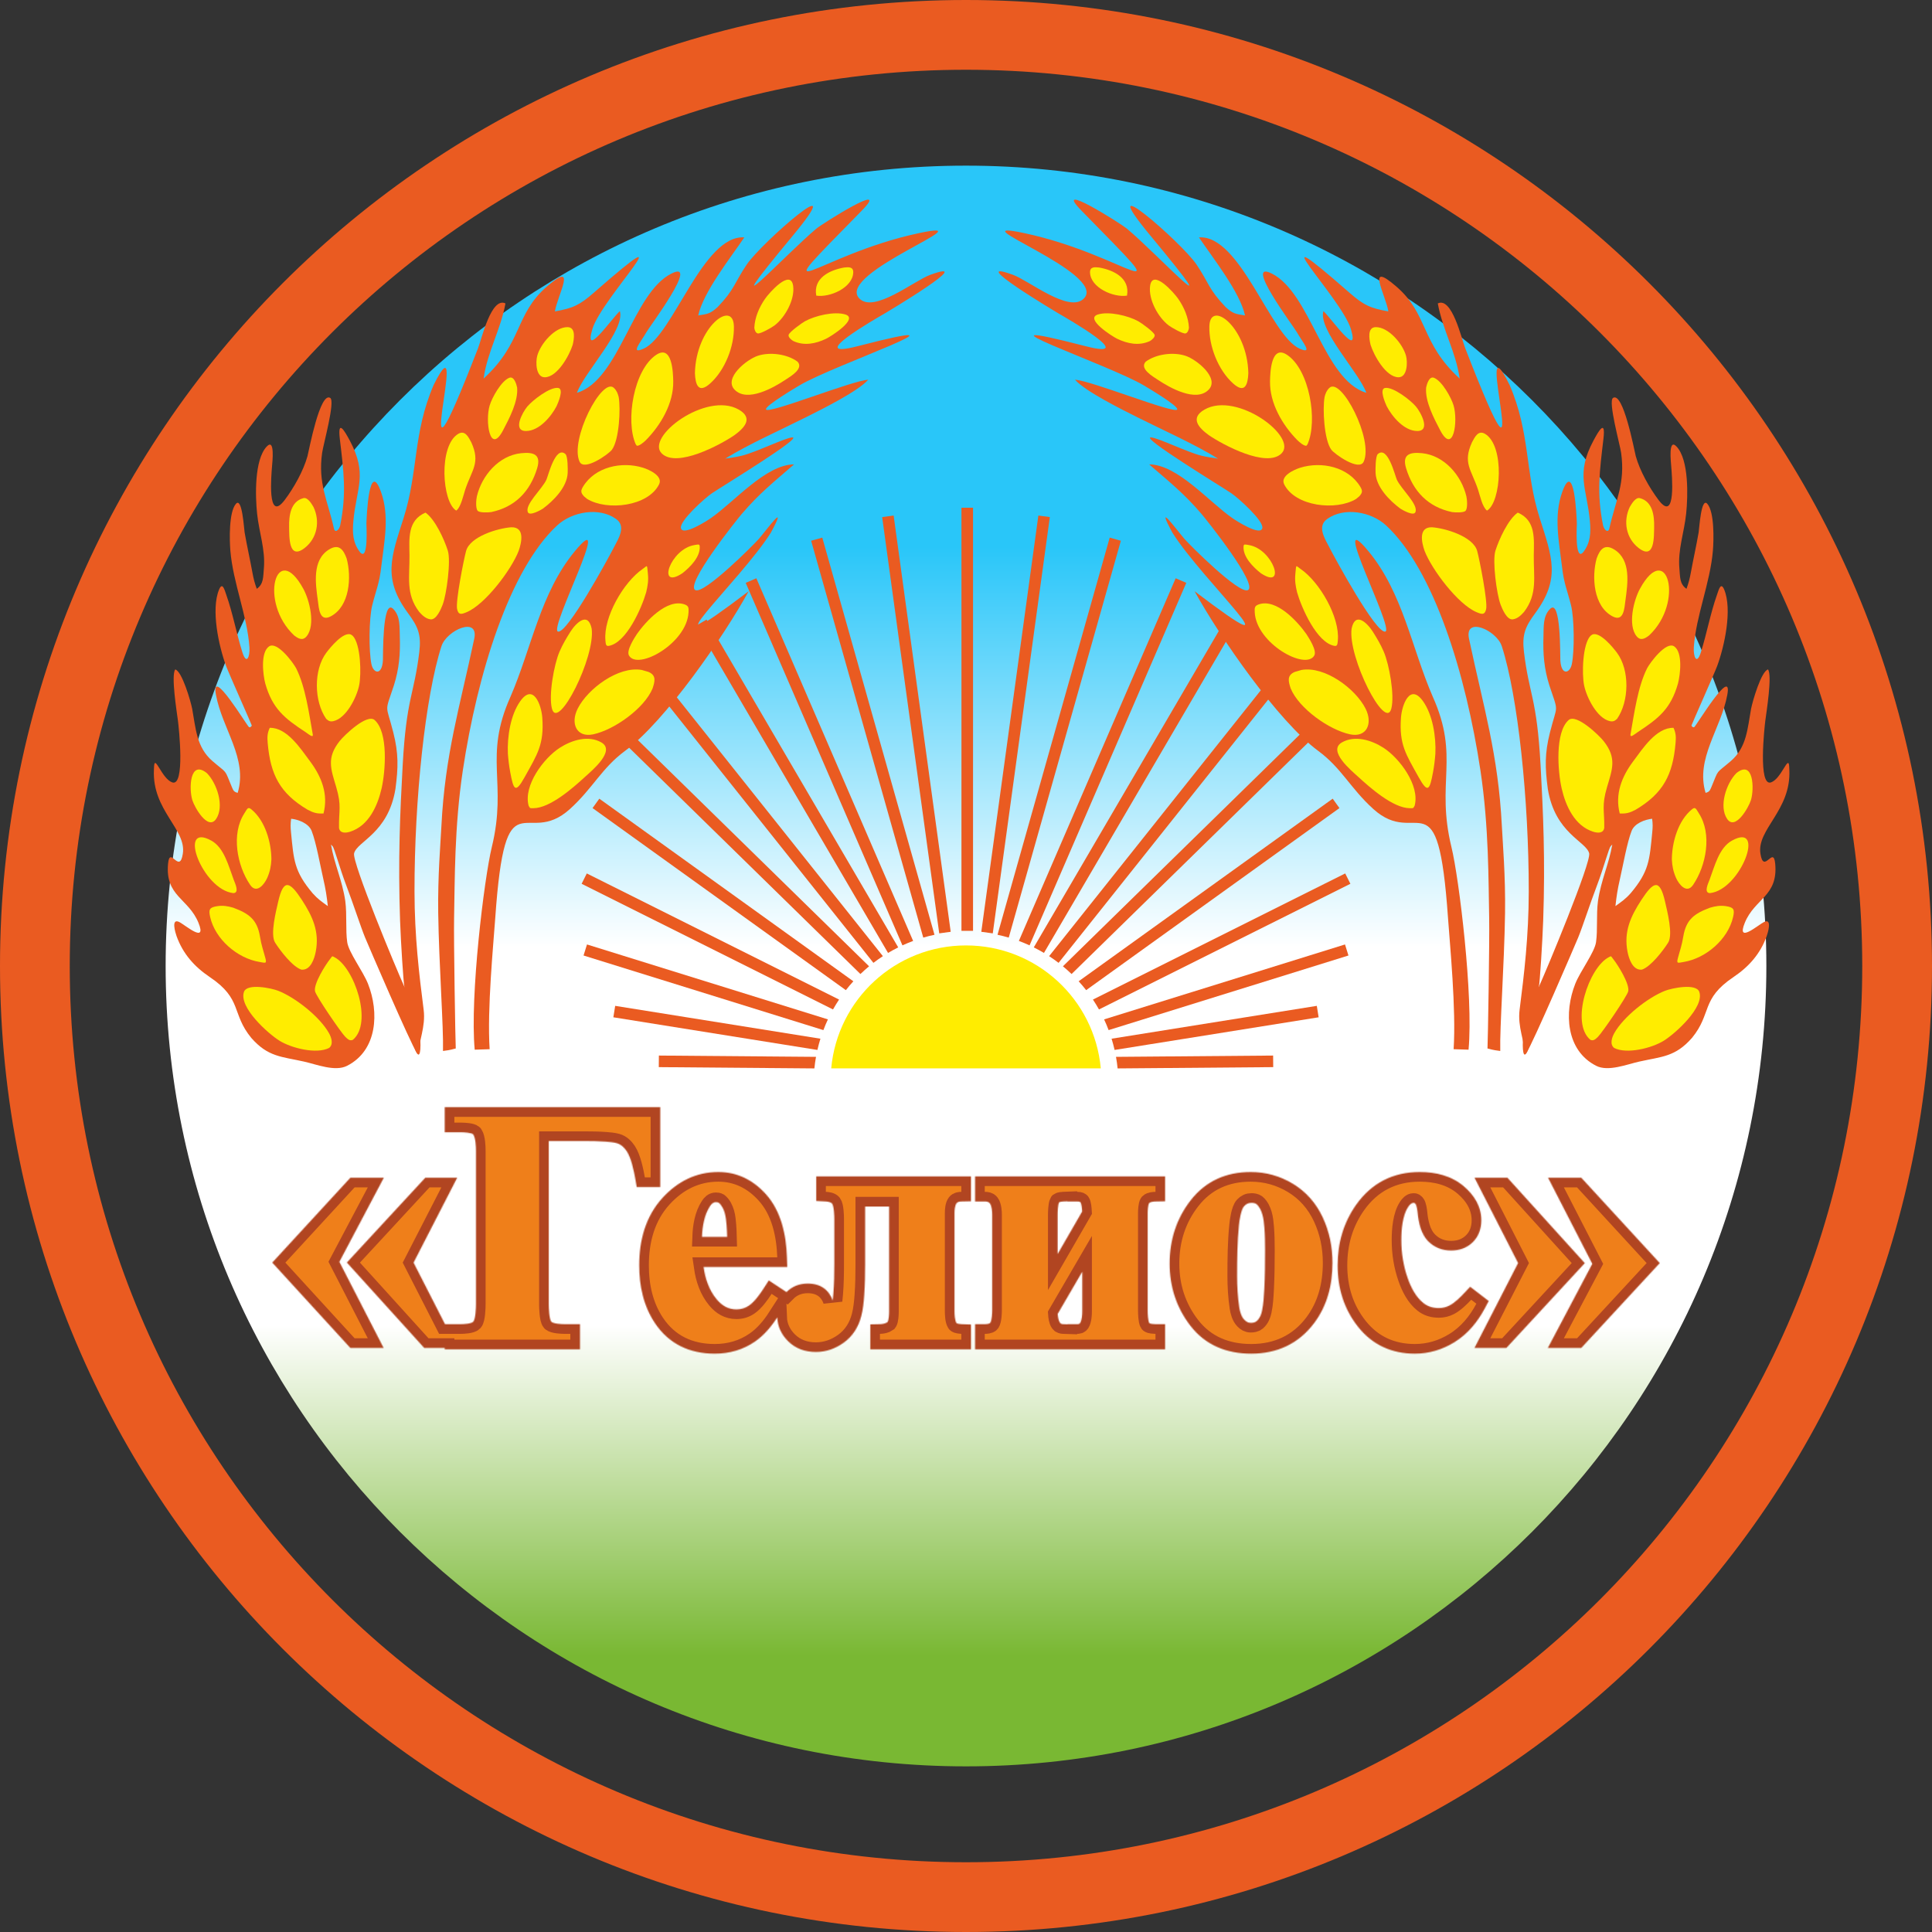 <?xml version="1.0" encoding="UTF-8"?> <svg xmlns="http://www.w3.org/2000/svg" width="2000" height="2000" viewBox="0 0 2000 2000" fill="none"><rect x="0" y="0" width="2000" height="2000" fill="#333333" stroke="none"/><g clip-path="url(#clip0_45_357)"><path d="M1000 1828.53C1457.58 1828.53 1828.53 1457.58 1828.53 1000C1828.53 542.417 1457.58 171.473 1000 171.473C542.417 171.473 171.473 542.417 171.473 1000C171.473 1457.58 542.417 1828.53 1000 1828.53Z" fill="url(#paint0_linear_45_357)"></path><path fill-rule="evenodd" clip-rule="evenodd" d="M1000 0C1552.29 0 2000 447.714 2000 1000C2000 1552.29 1552.29 2000 1000 2000C447.714 2000 0 1552.29 0 1000C0 447.714 447.714 0 1000 0ZM1000 72.206C1512.41 72.206 1927.79 487.594 1927.79 1000C1927.79 1512.41 1512.41 1927.79 1000 1927.79C487.594 1927.79 72.206 1512.41 72.206 1000C72.206 487.594 487.594 72.206 1000 72.206Z" fill="#EA5B21"></path><path fill-rule="evenodd" clip-rule="evenodd" d="M995.295 525.589H1007.28V963.606H995.295V525.589Z" fill="#EA5B21"></path><path fill-rule="evenodd" clip-rule="evenodd" d="M1074.91 533.681L1086.78 535.307L1027.71 966.223L1015.84 964.598L1074.91 533.681Z" fill="#EA5B21"></path><path fill-rule="evenodd" clip-rule="evenodd" d="M1148.77 556.533L1160.31 559.789L1044.25 970.593C1040.43 969.479 1036.55 968.503 1032.62 967.677L1148.77 556.533Z" fill="#EA5B21"></path><path fill-rule="evenodd" clip-rule="evenodd" d="M1217.04 598.62L1228.04 603.375L1065.8 978.638C1062.18 976.974 1058.49 975.443 1054.73 974.051L1217.04 598.62Z" fill="#EA5B21"></path><path fill-rule="evenodd" clip-rule="evenodd" d="M1268.59 641.408L1278.93 647.456L1080.7 986.477C1077.27 984.435 1073.76 982.52 1070.17 980.733L1268.59 641.408Z" fill="#EA5B21"></path><path fill-rule="evenodd" clip-rule="evenodd" d="M1318.2 698.217L1327.58 705.681L1095.83 996.742C1092.66 994.312 1089.39 991.998 1086.04 989.811L1318.2 698.217Z" fill="#EA5B21"></path><path fill-rule="evenodd" clip-rule="evenodd" d="M1359.44 746.791L1367.82 755.357L1109.3 1008.3C1106.41 1005.53 1103.42 1002.86 1100.33 1000.31L1359.44 746.791Z" fill="#EA5B21"></path><path fill-rule="evenodd" clip-rule="evenodd" d="M1379.6 826.792L1386.59 836.521L1124.38 1025C1121.91 1021.84 1119.32 1018.77 1116.62 1015.81L1379.6 826.792Z" fill="#EA5B21"></path><path fill-rule="evenodd" clip-rule="evenodd" d="M1392.55 904.181L1397.91 914.898L1137.67 1044.98C1135.71 1041.48 1133.61 1038.06 1131.4 1034.73L1392.55 904.181Z" fill="#EA5B21"></path><path fill-rule="evenodd" clip-rule="evenodd" d="M1392.35 977.697L1395.91 989.138L1147.64 1066.36C1146.22 1062.59 1144.65 1058.89 1142.96 1055.27L1392.35 977.697Z" fill="#EA5B21"></path><path fill-rule="evenodd" clip-rule="evenodd" d="M1363.16 1041.26L1365.05 1053.1L1153.82 1086.9C1152.93 1082.96 1151.89 1079.08 1150.71 1075.26L1363.16 1041.26Z" fill="#EA5B21"></path><path fill-rule="evenodd" clip-rule="evenodd" d="M1317.93 1092.71L1318.03 1104.69L1156.95 1106.02C1156.55 1101.98 1155.99 1097.99 1155.28 1094.05L1317.93 1092.71Z" fill="#EA5B21"></path><path fill-rule="evenodd" clip-rule="evenodd" d="M925.088 533.681L913.216 535.307L972.289 966.223L984.161 964.598L925.088 533.681Z" fill="#EA5B21"></path><path fill-rule="evenodd" clip-rule="evenodd" d="M851.226 556.533L839.693 559.789L955.753 970.593C959.573 969.479 963.449 968.503 967.382 967.677L851.226 556.533Z" fill="#EA5B21"></path><path fill-rule="evenodd" clip-rule="evenodd" d="M782.961 598.62L771.964 603.375L934.202 978.638C937.82 976.974 941.511 975.446 945.272 974.053L782.961 598.62Z" fill="#EA5B21"></path><path fill-rule="evenodd" clip-rule="evenodd" d="M731.412 641.408L721.066 647.456L919.304 986.477C922.73 984.435 926.242 982.52 929.829 980.733L731.412 641.408Z" fill="#EA5B21"></path><path fill-rule="evenodd" clip-rule="evenodd" d="M681.799 698.217L672.425 705.681L904.165 996.742C907.338 994.312 910.608 991.998 913.963 989.811L681.799 698.217Z" fill="#EA5B21"></path><path fill-rule="evenodd" clip-rule="evenodd" d="M640.564 746.791L632.184 755.357L890.702 1008.3C893.589 1005.53 896.576 1002.86 899.666 1000.31L640.564 746.791Z" fill="#EA5B21"></path><path fill-rule="evenodd" clip-rule="evenodd" d="M620.4 826.792L613.405 836.521L875.626 1025C878.096 1021.84 880.678 1018.78 883.377 1015.81L620.4 826.792Z" fill="#EA5B21"></path><path fill-rule="evenodd" clip-rule="evenodd" d="M607.45 904.181L602.093 914.898L862.328 1044.98C864.293 1041.48 866.388 1038.06 868.607 1034.73L607.45 904.181Z" fill="#EA5B21"></path><path fill-rule="evenodd" clip-rule="evenodd" d="M607.654 977.697L604.095 989.138L852.365 1066.36C853.787 1062.59 855.349 1058.89 857.048 1055.27L607.654 977.697Z" fill="#EA5B21"></path><path fill-rule="evenodd" clip-rule="evenodd" d="M636.838 1041.26L634.945 1053.1L846.178 1086.9C847.075 1082.96 848.112 1079.08 849.296 1075.26L636.838 1041.26Z" fill="#EA5B21"></path><path fill-rule="evenodd" clip-rule="evenodd" d="M682.072 1092.71L681.973 1104.69L843.047 1106.02C843.454 1101.98 844.013 1097.99 844.72 1094.05L682.072 1092.71Z" fill="#EA5B21"></path><path fill-rule="evenodd" clip-rule="evenodd" d="M1139.52 1105.97C1133.04 1034.61 1073.05 978.702 1000 978.702C926.949 978.702 866.96 1034.61 860.476 1105.97H1139.52Z" fill="#FFED00"></path><path fill-rule="evenodd" clip-rule="evenodd" d="M1666.06 546.681C1664.96 552.419 1660.7 548.766 1659.51 543.995C1652.64 510.298 1655.99 487.612 1659.87 454.347C1662.33 433.257 1654.89 446.136 1649.6 456.006C1630.82 491.062 1642.68 504.897 1645.85 539.304C1646.96 551.318 1646.53 561.893 1638.89 571.708C1630.07 581.603 1632.39 544.029 1632.35 541.903C1632.16 535.115 1629.66 474.662 1617.25 509.249C1608.16 534.58 1613.93 560.713 1616.97 586.517C1618.87 603.861 1622.37 610.801 1626.33 626.613C1629.75 640.242 1629.97 674.132 1627.15 687.528C1625.09 697.303 1616.27 699.465 1615.27 683.807C1614.98 679.199 1616 618.704 1604.54 630.41C1597.09 638.019 1598.12 648.989 1597.78 658.966C1597.17 676.811 1598.47 692.26 1603.85 709.369C1613.74 739.179 1612.21 727.685 1604.48 758.371C1599.02 780.038 1599.35 794.432 1602.29 816.704C1609.85 862.855 1641.95 870.814 1645.1 883.35C1647.42 892.59 1600.96 1004.23 1593.06 1021.44C1576.87 1033.68 1572.36 1102.16 1579.98 1090.33C1587.33 1078.9 1630.87 977.425 1633.65 970.707C1638.19 959.729 1645.6 936.54 1653.34 916.18C1660.29 897.882 1665.43 878.062 1667.34 876.043L1669.03 874.252C1665.65 894.322 1657.35 911.155 1654.2 932.843C1652.36 947.38 1654.04 962.397 1652.22 975.287C1650.74 985.868 1635.88 1005.33 1630.7 1018.42C1619.08 1047.79 1620.81 1087.35 1652.45 1103.37C1664.84 1109.64 1684.14 1101.81 1697.01 1098.94C1720.39 1093.71 1734.22 1094.19 1751.54 1074.42C1772.27 1049.16 1760.53 1034.28 1794.4 1011.52C1810.42 1000.74 1822.29 987.431 1828.9 968.995C1830.03 965.854 1834.85 950.298 1826.21 954.413C1820.27 957.247 1797.07 977.654 1806.23 955.214C1816.57 929.879 1840.86 927.909 1837.68 894.069C1835.87 874.85 1825.79 905.658 1822.39 883.757C1818.45 858.374 1854.34 838.937 1852.32 796.867L1852.13 792.927C1851.25 781.261 1844.05 806.119 1833.41 809.909C1819.73 814.789 1826.6 752.679 1827.43 746.169C1828.61 736.948 1834.73 699.313 1830.27 693.007C1823.26 694.753 1814.23 725.846 1812.68 733.905C1809.01 753.906 1808.29 773.576 1791.81 787.778C1775.37 801.941 1779.91 794.935 1771.45 815.189C1770 818.656 1769.27 819.797 1765.61 820.773C1754.92 785.212 1781.7 754.445 1788.12 719.169C1793.75 688.307 1755.75 751.732 1753.88 752.704C1752.46 753.442 1751.05 751.562 1751.01 751.035C1750.95 750.389 1774.93 696.728 1777.63 689.407C1785.18 668.89 1793.41 631.162 1784.94 610.491C1781.39 601.828 1779.22 610.591 1777.39 615.787C1770.55 635.204 1766.86 655.843 1760.76 675.176C1756.39 689.024 1752.79 679.682 1753.44 669.984C1755.6 637.864 1770.44 603.252 1773.18 570.094C1774.1 559.044 1774.86 530.063 1767.41 521.547C1760.96 514.181 1759.07 547.462 1758.43 551.126C1756.05 564.913 1752.86 578.995 1750.3 593.008C1749.19 599.097 1747.96 603.728 1745.84 609.536C1738.62 604.548 1739.28 597.175 1738.51 588.555C1736.75 569.095 1743.45 551.33 1745.51 531.668C1747.37 513.891 1748.5 476.075 1735.6 462.31C1726.73 452.855 1729.77 478.844 1730.06 482.879C1730.63 490.648 1735.59 542.349 1716.9 517.539C1707.4 504.934 1697.57 487.412 1693.34 472.196C1691.61 465.274 1680.33 405.204 1669.81 411.92C1664.43 415.351 1677 460.177 1678.2 468.863C1682.59 500.432 1672.71 517.254 1666.06 546.681ZM1687.97 924.757C1707.15 902.048 1707.57 890.473 1710.39 861.705C1710.93 856.257 1711.03 852.963 1710.27 847.551C1702.52 848.418 1692.11 852.356 1689.04 860.138C1684.31 872.15 1680.02 896.666 1676.85 910.397C1674.52 920.482 1673.41 927.784 1672.29 937.994C1678.62 933.416 1682.63 930.744 1687.97 924.757Z" fill="#EA5B21"></path><path fill-rule="evenodd" clip-rule="evenodd" d="M1213.7 551.461C1195.21 517.279 1217.25 547.51 1225.91 557.62C1231.26 563.874 1282.89 615.541 1291.85 610.869C1302.73 605.204 1248.85 537.947 1243.92 532.166C1225.48 510.56 1210.59 498.931 1189.64 480.735C1219.01 480.928 1251.39 519.459 1275.83 536.401C1279.28 538.79 1304.91 555.439 1306.76 546.69C1308.34 539.222 1281.98 515.546 1274.59 510.556C1264.34 503.629 1179.08 451.759 1191.7 452.812C1199.23 453.439 1229.37 468.227 1243.35 471.642C1249.22 473.077 1254.93 473.933 1260.91 474.773C1236.36 459.638 1204.01 445.319 1177.79 432.141C1162.36 424.383 1123.86 405.449 1112.86 393.118C1128.64 393.627 1216.01 428.894 1218.64 423.917C1220.49 420.421 1186.57 400.481 1184.2 399.043C1148.87 377.802 988.041 323.404 1123.92 358.399C1180.07 372.859 1104.96 329.76 1095.18 324.124C1094.86 323.95 997.57 265.952 1048.64 284.494C1065.39 290.576 1107.26 324.853 1122.26 308.795C1146.76 282.551 986.119 225.556 1060.3 241.321C1167.21 264.038 1227.94 328.578 1119.74 218.254C1087.88 185.768 1160.2 231.401 1166.53 236.665C1197.73 262.65 1279.62 350.859 1191.18 244.264C1128.79 169.06 1223.15 250.894 1238.65 273.868C1251.64 293.135 1250.9 299.187 1268.78 317.902C1276.48 324.91 1279.25 325.041 1288.86 326.54C1283.42 302.074 1255.86 267.596 1241.15 245.727C1284.02 242.894 1314.99 347.467 1345.37 360.917C1359.76 367.293 1348.81 354.882 1342.34 343.645C1338.71 337.332 1286.95 268.39 1316.55 283.181C1356.97 303.381 1370.27 393.369 1414.43 406.663C1407.02 385.72 1364.27 341.369 1369.97 322.052C1377.75 328.904 1408.07 372.82 1398.41 340.552C1388.8 308.46 1295.85 214.665 1397.2 303.229C1411.53 315.753 1418.56 319.111 1437.23 322.367C1434.43 305.283 1413.33 268.848 1445.41 296.547C1478.99 325.537 1470.21 354.561 1511.05 391.899C1507.1 364.148 1493.46 341.668 1488.4 314.098C1503.08 307.022 1512.96 350.596 1516.68 360.186C1595.55 563.473 1521.56 315.678 1562.71 398.457C1584.38 448.754 1578.42 487.99 1594 536.729C1606.74 576.57 1615.66 598.975 1589.34 634.656C1579.05 648.597 1575.4 656.676 1577.6 674.936C1582.99 719.683 1590.94 722.092 1594.8 792.191C1597.51 841.324 1599.69 889.735 1597.51 952.796C1596.75 974.925 1594.04 1016.98 1593.06 1021.44C1591.57 1021.69 1586.21 1091.41 1578.27 1091.4C1578.55 1078.05 1570.78 1063.41 1573.1 1045.2C1577.76 1008.67 1582.51 969.21 1582.56 922.984C1582.67 827.768 1571.36 720.596 1554.66 668.935C1549.29 652.338 1515.7 637.561 1520.73 661.3C1535.84 732.578 1550.96 781.009 1554.71 855.005C1555.57 872.128 1558.58 907.234 1558.02 945.057C1557.18 1000.57 1552.43 1062.64 1553.07 1087.97C1543.83 1086.82 1543.41 1086.11 1539.85 1085.38C1540.25 1078.44 1542.05 972.982 1541.58 950.172C1540.8 911.577 1541.35 856.239 1532.58 797.775C1517.6 698.018 1484.28 589.689 1434.91 543.946C1419.39 529.567 1391.44 524.656 1373.91 537.225C1363 545.048 1371.58 557.767 1376.61 567.526C1381.92 577.847 1424.5 656.307 1434.07 653.792C1443.68 651.265 1374.46 519.622 1416.7 570.753C1452.32 613.877 1461.37 670.991 1483.26 721.374C1511.39 784.22 1486.12 809.517 1502.57 877.03C1510.38 909.099 1525.38 1031.31 1520.24 1086.63C1513.14 1086.32 1510.42 1086.39 1504.78 1086.12C1507.48 1044.57 1500.89 977.765 1498.98 950.339C1488.48 799.518 1467.8 879.321 1421.61 837.454C1397.83 815.896 1388.8 795.15 1364.71 777.389C1322.75 746.445 1262.26 658.673 1236.65 612.049C1351.99 699.528 1245.09 601.457 1213.7 551.461Z" fill="#EA5B21"></path><path fill-rule="evenodd" clip-rule="evenodd" d="M1670.96 1084.83C1684.27 1091.62 1710.26 1084.89 1722.35 1077.35C1734.38 1069.84 1764.67 1042.63 1759.1 1026.78C1755.87 1017.57 1730.44 1022.96 1723.56 1025.68C1705.69 1032.74 1680.59 1052.58 1671.11 1069.48C1668.6 1073.96 1666.22 1081.02 1670.96 1084.83Z" fill="#FFED00"></path><path fill-rule="evenodd" clip-rule="evenodd" d="M1646.29 1076.37C1625.4 1058.84 1644.82 1001.34 1665.49 990.859C1668.23 989.469 1667.31 989.435 1670.24 993.141C1674.81 998.938 1687.22 1018.56 1685.53 1026.2C1684.41 1031.27 1658.48 1069.22 1654.11 1073.41C1651.56 1075.86 1649.46 1077.89 1646.29 1076.37Z" fill="#FFED00"></path><path fill-rule="evenodd" clip-rule="evenodd" d="M1699.68 1003.76C1708.9 1000.75 1721.62 984.084 1726.85 975.851C1732.18 967.45 1725.86 943.055 1723.67 933.436C1718.18 909.215 1711.71 912.355 1699.17 931.572C1688.03 948.652 1680.76 964.45 1684.81 985.266C1686.24 992.602 1690.19 1004.76 1699.68 1003.76Z" fill="#FFED00"></path><path fill-rule="evenodd" clip-rule="evenodd" d="M1770.23 939.64C1753.84 945.738 1745.48 951.915 1742.55 969.409C1740.86 979.479 1739.36 982.707 1736.96 991.787C1735.34 997.896 1736.84 996.832 1742.89 995.841C1766.07 992.039 1788.92 972.255 1794.1 949.273C1795.87 941.416 1794.91 939.289 1786.63 938.035C1780.88 937.163 1775.72 938.008 1770.23 939.64Z" fill="#FFED00"></path><path fill-rule="evenodd" clip-rule="evenodd" d="M1770.03 924.56C1802.02 921.259 1828.61 850.429 1792.86 870.212C1779.49 877.609 1774.93 896.936 1769.71 910.77C1768.36 914.328 1763.51 924.263 1770.03 924.56Z" fill="#FFED00"></path><path fill-rule="evenodd" clip-rule="evenodd" d="M1730.69 889.594C1730.85 871.69 1737.19 849.462 1751.53 837.762C1755.16 834.8 1755.72 837.393 1758.67 841.938C1772.54 863.344 1766.29 895.987 1752.71 916.003C1746.16 925.667 1738.07 915.745 1734.98 908.694C1732.17 902.291 1731.02 896.514 1730.69 889.594Z" fill="#FFED00"></path><path fill-rule="evenodd" clip-rule="evenodd" d="M1797.46 800.367C1786.94 811.073 1779.2 834.785 1787.89 847.703C1796.32 860.229 1810.18 835.96 1812.56 828.268C1816.17 816.589 1815.31 785.928 1797.46 800.367Z" fill="#FFED00"></path><path fill-rule="evenodd" clip-rule="evenodd" d="M1693.27 838.195C1721.91 821.192 1731.72 801.868 1734.54 769.145C1735.06 763.113 1734.98 758.978 1732.43 753.451C1714.57 752.98 1700.41 775.1 1690.64 788.169C1678.77 804.053 1671.63 822.123 1676.75 842.112C1683.63 842.454 1687.17 841.403 1693.27 838.195Z" fill="#FFED00"></path><path fill-rule="evenodd" clip-rule="evenodd" d="M1660.72 856.955C1661.05 839.008 1657.83 834.42 1663.55 814.979C1669.04 796.314 1673.96 784.784 1660.12 767.222C1655.39 761.224 1631.71 738.373 1623.82 745.403C1609.47 758.197 1612.67 798.705 1616.6 816.038C1620.74 834.234 1630.02 854.91 1649.24 860.994C1653.77 862.427 1659.86 862.907 1660.72 856.955Z" fill="#FFED00"></path><path fill-rule="evenodd" clip-rule="evenodd" d="M1674.01 744.126C1686.59 725.994 1687.2 693.548 1673.84 675.674C1669.85 670.326 1656.07 653.416 1648.27 656.926L1646.48 658.207C1638.18 666.907 1637.48 697.735 1639.85 709.392C1642.39 721.956 1653.25 743.565 1666.45 746.504C1669.91 747.274 1671.58 746.338 1674.01 744.126Z" fill="#FFED00"></path><path fill-rule="evenodd" clip-rule="evenodd" d="M1737.03 707.626C1739.42 698.541 1742.23 675.357 1733.1 669.134C1724.84 663.499 1708.27 685.784 1705.08 691.782C1695.36 711.196 1691.77 738.549 1687.9 760.176C1687.09 764.666 1692.94 759.467 1695.34 757.893C1717.17 743.596 1729.6 733.667 1737.03 707.626Z" fill="#FFED00"></path><path fill-rule="evenodd" clip-rule="evenodd" d="M1707.17 657.788C1744.07 623.178 1725.64 558.528 1697.7 609.423C1691.09 621.466 1684.88 647.187 1694.2 658.637C1698.38 663.779 1702.95 661.017 1707.17 657.788Z" fill="#FFED00"></path><path fill-rule="evenodd" clip-rule="evenodd" d="M1652.8 578.184C1647.64 597.376 1649.47 627.546 1669.23 638.025C1680.96 644.248 1681.55 629.738 1682.68 621.294C1684.97 604.303 1688.75 579.9 1671.2 568.928C1660.94 562.515 1656.19 568.771 1652.8 578.184Z" fill="#FFED00"></path><path fill-rule="evenodd" clip-rule="evenodd" d="M1687.13 524.832C1680.11 539.612 1683.24 557.153 1696.28 567.284C1713.07 580.317 1712.17 555.419 1712.36 545.277C1712.58 533.921 1710.85 519.065 1697.53 515.671C1693.12 514.55 1689.01 521.66 1687.13 524.832Z" fill="#FFED00"></path><path fill-rule="evenodd" clip-rule="evenodd" d="M1577.6 633.558C1591.99 614.798 1587.45 596.84 1587.76 574.697C1587.99 557.758 1590.01 538.676 1571.17 530.654C1561.2 537.676 1551.79 558.346 1548.07 570.042C1544.72 580.62 1549.34 615.26 1553.43 625.977C1555.16 630.503 1559.99 642.092 1566.14 641.136C1571.03 640.376 1574.43 637.036 1577.6 633.558Z" fill="#FFED00"></path><path fill-rule="evenodd" clip-rule="evenodd" d="M1474.69 570.182C1471.59 561.32 1468.18 545.435 1482.43 545.829C1496.28 546.81 1525.09 555.371 1529.18 570.393C1531.55 579.088 1540.23 622.759 1538.44 630.58C1537.03 636.764 1534.19 636.089 1528.49 633.691C1509.27 625.603 1482.17 589.63 1474.69 570.182Z" fill="#FFED00"></path><path fill-rule="evenodd" clip-rule="evenodd" d="M1523.76 457.931C1514.09 479.214 1523.1 486.092 1530.03 506.763C1531.98 512.583 1534.44 524.912 1539.35 528.571C1554.08 519.93 1557.9 461.26 1537.26 449.098C1530.23 444.959 1526.66 452.483 1523.76 457.931Z" fill="#FFED00"></path><path fill-rule="evenodd" clip-rule="evenodd" d="M1503.11 530.097C1478.43 524.88 1462.93 508.769 1455.63 484.876C1451.26 470.548 1459.07 467.788 1472.13 469.139C1495.28 471.535 1512.88 492.265 1517.99 513.792C1518.77 517.052 1519.48 526.395 1517.11 528.811C1514.95 531.016 1506.02 530.498 1503.11 530.097Z" fill="#FFED00"></path><path fill-rule="evenodd" clip-rule="evenodd" d="M1449.74 526.61C1438.54 518.307 1424.61 504.304 1423.99 489.546C1423.85 486.12 1423.78 472.285 1426.32 470.045C1436.64 460.931 1444.11 492.532 1446.07 496.712C1450.7 506.582 1468.84 522.53 1465.14 530.335C1463.23 534.374 1452.14 528.161 1449.74 526.61Z" fill="#FFED00"></path><path fill-rule="evenodd" clip-rule="evenodd" d="M1403.87 516.497C1383.11 529.105 1340.74 524.271 1329.37 501.361C1325.08 492.697 1339.73 486.133 1346.02 484.177C1367.99 477.343 1395.78 483.221 1408.22 503.974C1410.6 507.939 1410.57 510.094 1407.09 513.817L1403.87 516.497Z" fill="#FFED00"></path><path fill-rule="evenodd" clip-rule="evenodd" d="M1371.2 410.969C1369.01 423.258 1370.69 455.468 1378.2 465.584C1381.62 470.188 1406.92 488.06 1411.64 478.007C1422.24 455.431 1388.38 389.787 1376.15 401.559C1373.24 404.367 1372.19 407.17 1371.2 410.969Z" fill="#FFED00"></path><path fill-rule="evenodd" clip-rule="evenodd" d="M1435.45 420.398C1441.11 431.316 1453.58 446.136 1467.14 446.179C1481.47 446.227 1470.61 426.588 1465.78 420.842C1460.33 414.366 1442.53 400.461 1433.95 401.584C1427.42 402.44 1434.13 417.436 1435.45 420.398Z" fill="#FFED00"></path><path fill-rule="evenodd" clip-rule="evenodd" d="M1476.33 401.19C1475.07 415.398 1484.32 432.902 1490.84 445.362C1504.52 471.54 1509.6 435.899 1504.74 419.694C1502.29 411.502 1492.79 394.404 1484.46 391.089C1479.46 389.103 1477 397.882 1476.33 401.19Z" fill="#FFED00"></path><path fill-rule="evenodd" clip-rule="evenodd" d="M1418.78 356.875C1422.23 367.932 1434.54 390.228 1447.54 390.554C1456.97 390.792 1457.33 374.913 1455.48 368.219C1452.06 355.84 1437.31 338.459 1424.1 338.654C1415.18 338.783 1417.46 351.284 1418.78 356.875Z" fill="#FFED00"></path><path fill-rule="evenodd" clip-rule="evenodd" d="M1353.56 459.892C1364.33 435.693 1355.66 382.754 1332.33 367.325C1315.92 356.465 1314.9 385.07 1314.72 394.619C1314.28 417.298 1327.44 439.9 1343.06 455.708C1344.41 457.08 1350.47 462.519 1352.61 461.241L1353.56 459.892Z" fill="#FFED00"></path><path fill-rule="evenodd" clip-rule="evenodd" d="M1251.49 450.565C1266.01 460.488 1310.95 484.623 1326.53 469.486C1344.02 452.506 1280.58 404.829 1246.99 423.953C1231.35 432.858 1241.18 443.105 1251.49 450.565Z" fill="#FFED00"></path><path fill-rule="evenodd" clip-rule="evenodd" d="M1292.28 386.261C1291.2 338.344 1252.66 309.757 1251.93 337.739C1251.39 358.363 1261.03 383.087 1276.5 396.949C1288.68 407.856 1291.79 398.287 1292.28 386.261Z" fill="#FFED00"></path><path fill-rule="evenodd" clip-rule="evenodd" d="M1186.01 374.421C1179.33 381.76 1193.54 389.787 1198.65 393.192C1210.73 401.258 1238.16 416.906 1251.2 403.409C1262.77 391.426 1238.76 372.098 1227.19 368.305C1214.58 364.173 1196.74 366.448 1186.01 374.421Z" fill="#FFED00"></path><path fill-rule="evenodd" clip-rule="evenodd" d="M1190.43 353.033C1192.3 351.991 1195.9 349.032 1195.27 346.658C1194.46 343.599 1181.72 334.427 1178.4 332.584C1167.99 326.791 1147.91 322.016 1136.55 325.557C1122.5 329.937 1151.47 348.282 1156.48 350.68C1167.25 355.849 1179.22 358.27 1190.43 353.033Z" fill="#FFED00"></path><path fill-rule="evenodd" clip-rule="evenodd" d="M1230.79 339.29C1230.66 341.439 1229.36 344.865 1227.13 345.182C1224.16 345.605 1212.63 339.021 1209.82 336.877C1198.72 328.397 1188.75 309.97 1190.57 296.094C1193.01 277.57 1215.56 303.324 1219.65 309.275C1225.75 318.121 1230.27 328.453 1230.79 339.29Z" fill="#FFED00"></path><path fill-rule="evenodd" clip-rule="evenodd" d="M1137.71 276.925C1152.83 279.553 1169.98 287.868 1166.66 306.032C1152.71 308.226 1128.89 297.876 1128.39 282.08C1128.2 276.001 1133.26 276.451 1137.71 276.925Z" fill="#FFED00"></path><path fill-rule="evenodd" clip-rule="evenodd" d="M1305.25 593.421C1297.36 587.217 1286.53 576.499 1287.32 565.613C1287.51 562.973 1288.78 563.602 1292.66 564.216C1317.91 568.203 1332.25 611.322 1305.25 593.421Z" fill="#FFED00"></path><path fill-rule="evenodd" clip-rule="evenodd" d="M1342.74 613.177C1347.29 629.07 1363.14 665.612 1381.58 668.628C1384.59 669.12 1384.61 666.353 1384.93 662.901C1387.12 639.067 1366.24 602.598 1346.32 588.954C1341 585.313 1342.03 583.658 1340.96 593.959C1340.24 600.973 1341.12 606.394 1342.74 613.177Z" fill="#FFED00"></path><path fill-rule="evenodd" clip-rule="evenodd" d="M1352.22 656.187C1343.05 643.191 1321.24 619.343 1303.11 625.644C1298.77 627.156 1298.64 629.06 1298.9 633.921C1300.59 666.081 1351.55 694.313 1360.54 678.583C1363.48 673.432 1355.05 660.524 1352.22 656.187Z" fill="#FFED00"></path><path fill-rule="evenodd" clip-rule="evenodd" d="M1421.13 653.907C1415.13 644.562 1402.91 632.785 1399.17 650.756C1395.16 680.194 1434.09 757.269 1440.28 733.601C1443.88 719.858 1438.17 687.855 1432.41 674.515C1429.21 667.1 1425.41 660.718 1421.13 653.907Z" fill="#FFED00"></path><path fill-rule="evenodd" clip-rule="evenodd" d="M1340.45 695.523C1331.86 699.122 1333.78 705.476 1336.12 712.706C1344.69 733.397 1375.94 755.645 1397.67 760.198C1414.7 763.77 1421.49 749.096 1413.58 733.474C1403.14 712.852 1371.38 689.283 1347.34 693.53L1340.45 695.523Z" fill="#FFED00"></path><path fill-rule="evenodd" clip-rule="evenodd" d="M1485.89 780.225C1486.7 762.968 1483.27 740.134 1473.06 725.831C1459.52 706.852 1451.23 729.773 1450.28 742.884C1448.24 770.822 1455.56 781.031 1468.55 804.501C1478.24 821.984 1480.05 817.655 1483.48 799.252C1484.69 792.794 1485.39 786.767 1485.89 780.225Z" fill="#FFED00"></path><path fill-rule="evenodd" clip-rule="evenodd" d="M1464.43 834.088C1470.07 813.209 1448.84 784.805 1432.12 774.071C1419.88 766.207 1402.55 760.687 1388.98 768.654C1374.11 777.381 1399.17 797.899 1405.78 803.961C1418.24 815.393 1442.06 836.542 1459.47 836.653C1463.22 836.678 1462.87 836.886 1464.43 834.088Z" fill="#FFED00"></path><path fill-rule="evenodd" clip-rule="evenodd" d="M345.591 546.681C346.699 552.419 350.951 548.766 352.142 543.995C359.014 510.298 355.663 487.612 351.787 454.347C349.328 433.257 356.768 446.136 362.058 456.006C380.84 491.062 368.975 504.897 365.805 539.304C364.698 551.318 365.128 561.893 372.765 571.708C381.587 581.603 379.264 544.029 379.305 541.903C379.497 535.115 381.999 474.662 394.41 509.249C403.499 534.58 397.725 560.713 394.688 586.517C392.789 603.861 389.286 610.801 385.323 626.613C381.909 640.242 381.682 674.132 384.504 687.528C386.564 697.303 395.381 699.465 396.384 683.807C396.679 679.199 395.655 618.704 407.12 630.41C414.567 638.019 413.534 648.989 413.876 658.966C414.488 676.811 413.183 692.26 407.803 709.369C397.911 739.179 399.441 727.685 407.174 758.371C412.633 780.038 412.309 794.432 409.363 816.704C401.803 862.855 369.709 870.814 366.557 883.35C364.234 892.59 410.699 1004.23 418.593 1021.44C434.787 1033.68 439.298 1102.16 431.68 1090.33C424.326 1078.9 380.784 977.425 378.007 970.707C373.467 959.729 366.054 936.54 358.317 916.18C351.366 897.882 346.225 878.062 344.315 876.043L342.621 874.252C346.001 894.322 354.302 911.155 357.452 932.843C359.293 947.38 357.619 962.397 359.431 975.287C360.919 985.868 375.772 1005.33 380.953 1018.42C392.581 1047.79 390.846 1087.35 359.202 1103.37C346.816 1109.64 327.52 1101.81 314.648 1098.94C291.264 1093.71 277.434 1094.19 260.116 1074.42C239.382 1049.16 251.122 1034.28 217.26 1011.52C201.235 1000.74 189.365 987.431 182.754 968.995C181.626 965.854 176.805 950.298 185.441 954.413C191.39 957.247 214.588 977.654 205.429 955.214C195.088 929.879 170.798 927.909 173.977 894.069C175.782 874.85 185.865 905.658 189.261 883.757C193.201 858.374 157.314 838.937 159.336 796.867L159.526 792.927C160.407 781.261 167.61 806.119 178.243 809.909C191.929 814.789 185.054 752.679 184.223 746.169C183.044 736.948 176.921 699.313 181.388 693.007C188.399 694.753 197.426 725.846 198.975 733.905C202.648 753.906 203.368 773.576 219.848 787.778C236.282 801.941 231.744 794.935 240.206 815.189C241.655 818.656 242.384 819.797 246.048 820.773C256.735 785.212 229.96 754.445 223.534 719.169C217.909 688.307 255.904 751.732 257.773 752.704C259.199 753.442 260.603 751.562 260.648 751.035C260.705 750.389 236.721 696.728 234.027 689.407C226.48 668.89 218.242 631.162 226.715 610.491C230.266 601.828 232.437 610.591 234.267 615.787C241.107 635.204 244.796 655.843 250.894 675.176C255.261 689.024 258.862 679.682 258.212 669.984C256.059 637.864 241.216 603.252 238.472 570.094C237.557 559.044 236.794 530.063 244.248 521.547C250.692 514.181 252.587 547.462 253.221 551.126C255.61 564.913 258.801 578.995 261.355 593.008C262.462 599.097 263.692 603.728 265.813 609.536C273.034 604.548 272.373 597.175 273.15 588.555C274.907 569.095 268.204 551.33 266.144 531.668C264.282 513.891 263.153 476.075 276.057 462.31C284.922 452.855 281.885 478.844 281.591 482.879C281.023 490.648 276.066 542.349 294.758 517.539C304.252 504.934 314.088 487.412 318.311 472.196C320.041 465.274 331.322 405.204 341.849 411.92C347.226 415.351 334.659 460.177 333.453 468.863C329.069 500.432 338.95 517.254 345.591 546.681ZM323.684 924.757C304.503 902.048 304.087 890.473 301.261 861.705C300.726 856.257 300.625 852.963 301.39 847.551C309.141 848.418 319.547 852.356 322.611 860.138C327.341 872.15 331.639 896.666 334.807 910.397C337.134 920.482 338.248 927.784 339.365 937.994C333.032 933.416 329.026 930.744 323.684 924.757Z" fill="#EA5B21"></path><path fill-rule="evenodd" clip-rule="evenodd" d="M797.951 551.461C816.446 517.279 794.403 547.51 785.751 557.62C780.398 563.874 728.767 615.541 719.803 610.869C708.927 605.204 762.809 537.947 767.741 532.166C786.174 510.56 801.064 498.931 822.018 480.735C792.65 480.928 760.261 519.459 735.825 536.401C732.377 538.79 706.742 555.439 704.894 546.69C703.319 539.222 729.68 515.546 737.064 510.556C747.316 503.629 832.572 451.759 819.96 452.812C812.429 453.439 782.289 468.227 768.309 471.642C762.433 473.077 756.727 473.933 750.749 474.773C775.299 459.638 807.644 445.319 833.863 432.141C849.299 424.383 887.799 405.449 898.792 393.118C883.014 393.627 795.646 428.894 793.012 423.917C791.165 420.421 825.082 400.481 827.453 399.043C862.787 377.802 1023.61 323.404 887.731 358.399C831.583 372.859 906.697 329.76 916.481 324.124C916.8 323.95 1014.09 265.952 963.019 284.494C946.27 290.576 904.392 324.853 889.397 308.795C864.895 282.551 1025.54 225.556 951.358 241.321C844.446 264.038 783.713 328.578 891.92 218.254C923.781 185.768 851.452 231.401 845.13 236.665C813.928 262.65 732.035 350.859 820.472 244.264C882.867 169.06 788.504 250.894 773.009 273.868C760.015 293.135 760.757 299.187 742.874 317.902C735.173 324.91 732.404 325.041 722.794 326.54C728.233 302.074 755.792 267.596 770.505 245.727C727.64 242.894 696.664 347.467 666.29 360.917C651.894 367.293 662.844 354.882 669.311 343.645C672.943 337.332 724.71 268.39 695.111 283.181C654.69 303.381 641.383 393.369 597.229 406.663C604.633 385.72 647.39 341.369 641.686 322.052C633.902 328.904 603.589 372.82 613.247 340.552C622.854 308.46 715.804 214.665 614.458 303.229C600.127 315.753 593.094 319.111 574.427 322.367C577.226 305.283 598.327 268.848 566.244 296.547C532.667 325.537 541.443 354.561 500.606 391.899C504.553 364.148 518.191 341.668 523.259 314.098C508.575 307.022 498.695 350.596 494.975 360.186C416.109 563.473 490.1 315.678 448.948 398.457C427.272 448.754 433.232 487.99 417.651 536.729C404.912 576.57 395.998 598.975 422.32 634.656C432.607 648.597 436.259 656.676 434.058 674.936C428.665 719.683 420.712 722.092 416.854 792.191C414.151 841.324 411.97 889.735 414.144 952.796C414.907 974.925 417.617 1016.98 418.593 1021.44C420.088 1021.69 425.449 1091.41 433.388 1091.4C433.11 1078.05 440.878 1063.41 438.553 1045.2C433.891 1008.67 429.149 969.21 429.095 922.984C428.982 827.768 440.292 720.596 457 668.935C462.367 652.338 495.956 637.561 490.924 661.3C475.812 732.578 460.693 781.009 456.948 855.005C456.083 872.128 453.072 907.234 453.64 945.057C454.476 1000.57 459.231 1062.64 458.583 1087.97C467.831 1086.82 468.243 1086.11 471.802 1085.38C471.401 1078.44 469.608 972.982 470.072 950.172C470.858 911.577 470.303 856.239 479.079 797.775C494.056 698.018 527.377 589.689 576.746 543.946C592.263 529.567 620.216 524.656 637.744 537.225C648.651 545.048 640.074 557.767 635.05 567.526C629.733 577.847 587.16 656.307 577.588 653.792C567.974 651.265 637.194 519.622 594.96 570.753C559.338 613.877 550.281 670.991 528.396 721.374C500.264 784.22 525.534 809.517 509.091 877.03C501.279 909.099 486.28 1031.31 491.411 1086.63C498.512 1086.32 501.234 1086.39 506.879 1086.12C504.175 1044.57 510.769 977.765 512.678 950.339C523.177 799.518 543.857 879.321 590.042 837.454C613.824 815.896 622.857 795.15 646.946 777.389C688.911 746.445 749.4 658.673 775.002 612.049C659.67 699.528 766.563 601.457 797.951 551.461Z" fill="#EA5B21"></path><path fill-rule="evenodd" clip-rule="evenodd" d="M340.697 1084.83C327.387 1091.62 301.393 1084.89 289.311 1077.35C277.276 1069.84 246.986 1042.63 252.552 1026.78C255.783 1017.57 281.213 1022.96 288.101 1025.68C305.967 1032.74 331.069 1052.58 340.543 1069.48C343.056 1073.96 345.436 1081.02 340.697 1084.83Z" fill="#FFED00"></path><path fill-rule="evenodd" clip-rule="evenodd" d="M365.368 1076.37C386.254 1058.84 366.835 1001.34 346.162 990.859C343.422 989.469 344.349 989.435 341.421 993.141C336.847 998.938 324.436 1018.56 326.123 1026.2C327.244 1031.27 353.175 1069.22 357.543 1073.41C360.099 1075.86 362.198 1077.89 365.368 1076.37Z" fill="#FFED00"></path><path fill-rule="evenodd" clip-rule="evenodd" d="M311.974 1003.76C302.754 1000.75 290.033 984.084 284.809 975.851C279.481 967.45 285.801 943.055 287.984 933.436C293.481 909.215 299.946 912.355 312.484 931.572C323.624 948.652 330.901 964.45 326.844 985.266C325.415 992.602 321.466 1004.76 311.974 1003.76Z" fill="#FFED00"></path><path fill-rule="evenodd" clip-rule="evenodd" d="M241.429 939.64C257.814 945.738 266.18 951.915 269.11 969.409C270.797 979.479 272.301 982.707 274.701 991.787C276.315 997.896 274.816 996.832 268.764 995.841C245.582 992.039 222.735 972.255 217.557 949.273C215.786 941.416 216.746 939.289 225.029 938.035C230.776 937.163 235.934 938.008 241.429 939.64Z" fill="#FFED00"></path><path fill-rule="evenodd" clip-rule="evenodd" d="M241.631 924.56C209.638 921.259 183.044 850.429 218.795 870.212C232.163 877.609 236.731 896.936 241.95 910.77C243.293 914.328 248.143 924.263 241.631 924.56Z" fill="#FFED00"></path><path fill-rule="evenodd" clip-rule="evenodd" d="M280.964 889.594C280.808 871.69 274.463 849.462 260.125 837.762C256.496 834.8 255.934 837.393 252.99 841.938C239.113 863.344 245.369 895.987 258.946 916.003C265.501 925.667 273.582 915.745 276.678 908.694C279.487 902.291 280.635 896.514 280.964 889.594Z" fill="#FFED00"></path><path fill-rule="evenodd" clip-rule="evenodd" d="M214.199 800.367C224.715 811.073 232.461 834.785 223.768 847.703C215.34 860.229 201.474 835.96 199.096 828.268C195.487 816.589 196.345 785.928 214.199 800.367Z" fill="#FFED00"></path><path fill-rule="evenodd" clip-rule="evenodd" d="M318.386 838.195C289.749 821.192 279.931 801.868 277.117 769.145C276.598 763.113 276.675 758.978 279.225 753.451C297.09 752.98 311.247 775.1 321.012 788.169C332.882 804.053 340.03 822.123 334.906 842.112C328.023 842.454 324.49 841.403 318.386 838.195Z" fill="#FFED00"></path><path fill-rule="evenodd" clip-rule="evenodd" d="M350.936 856.955C350.607 839.008 353.827 834.42 348.107 814.979C342.617 796.314 337.692 784.784 351.538 767.222C356.266 761.224 379.951 738.373 387.837 745.403C402.184 758.197 398.991 798.705 395.053 816.038C390.921 834.234 381.64 854.91 362.418 860.994C357.887 862.427 351.796 862.907 350.936 856.955Z" fill="#FFED00"></path><path fill-rule="evenodd" clip-rule="evenodd" d="M337.648 744.126C325.068 725.994 324.452 693.548 337.814 675.674C341.81 670.326 355.586 653.416 363.387 656.926L365.173 658.207C373.472 666.907 374.172 697.735 371.808 709.392C369.263 721.956 358.41 743.565 345.202 746.504C341.747 747.274 340.08 746.338 337.648 744.126Z" fill="#FFED00"></path><path fill-rule="evenodd" clip-rule="evenodd" d="M274.622 707.626C272.235 698.541 269.43 675.357 278.553 669.134C286.817 663.499 303.39 685.784 306.573 691.782C316.301 711.196 319.883 738.549 323.762 760.176C324.568 764.666 318.722 759.467 316.319 757.893C294.482 743.596 282.058 733.667 274.622 707.626Z" fill="#FFED00"></path><path fill-rule="evenodd" clip-rule="evenodd" d="M304.483 657.788C267.584 623.178 286.016 558.528 313.952 609.423C320.564 621.466 326.775 647.187 317.458 658.637C313.276 663.779 308.711 661.017 304.483 657.788Z" fill="#FFED00"></path><path fill-rule="evenodd" clip-rule="evenodd" d="M358.861 578.184C364.012 597.376 362.189 627.546 342.429 638.025C330.693 644.248 330.111 629.738 328.974 621.294C326.69 604.303 322.906 579.9 340.457 568.928C350.714 562.515 355.467 568.771 358.861 578.184Z" fill="#FFED00"></path><path fill-rule="evenodd" clip-rule="evenodd" d="M324.525 524.832C331.551 539.612 328.42 557.153 315.373 567.284C298.585 580.317 299.484 555.419 299.294 545.277C299.079 533.921 300.807 519.065 314.13 515.671C318.534 514.55 322.65 521.66 324.525 524.832Z" fill="#FFED00"></path><path fill-rule="evenodd" clip-rule="evenodd" d="M434.058 633.558C419.669 614.798 424.202 596.84 423.898 574.697C423.665 557.758 421.645 538.676 440.482 530.654C450.461 537.676 459.871 558.346 463.583 570.042C466.938 580.62 462.321 615.26 458.23 625.977C456.5 630.503 451.663 642.092 445.516 641.136C440.625 640.376 437.228 637.036 434.058 633.558Z" fill="#FFED00"></path><path fill-rule="evenodd" clip-rule="evenodd" d="M536.963 570.182C540.072 561.32 543.475 545.435 529.225 545.829C515.379 546.81 486.568 555.371 482.477 570.393C480.106 579.088 471.422 622.759 473.213 630.58C474.631 636.764 477.468 636.089 483.167 633.691C502.384 625.603 529.488 589.63 536.963 570.182Z" fill="#FFED00"></path><path fill-rule="evenodd" clip-rule="evenodd" d="M487.897 457.931C497.568 479.214 488.556 486.092 481.627 506.763C479.678 512.583 477.221 524.912 472.305 528.571C457.58 519.93 453.76 461.26 474.4 449.098C481.423 444.959 485.001 452.483 487.897 457.931Z" fill="#FFED00"></path><path fill-rule="evenodd" clip-rule="evenodd" d="M508.547 530.097C533.23 524.88 548.73 508.769 556.023 484.876C560.395 470.548 552.584 467.788 539.53 469.139C516.373 471.535 498.777 492.265 493.664 513.792C492.889 517.052 492.174 526.395 494.542 528.811C496.703 531.016 505.64 530.498 508.547 530.097Z" fill="#FFED00"></path><path fill-rule="evenodd" clip-rule="evenodd" d="M561.922 526.61C573.117 518.307 587.049 504.304 587.663 489.546C587.805 486.12 587.878 472.285 585.342 470.045C575.014 460.931 567.544 492.532 565.586 496.712C560.962 506.582 542.818 522.53 546.513 530.335C548.427 534.374 559.515 528.161 561.922 526.61Z" fill="#FFED00"></path><path fill-rule="evenodd" clip-rule="evenodd" d="M607.788 516.497C628.547 529.105 670.921 524.271 682.284 501.361C686.579 492.697 671.931 486.133 665.641 484.177C643.664 477.343 615.876 483.221 603.438 503.974C601.061 507.939 601.086 510.094 604.568 513.817L607.788 516.497Z" fill="#FFED00"></path><path fill-rule="evenodd" clip-rule="evenodd" d="M640.459 410.969C642.647 423.258 640.962 455.468 633.454 465.584C630.039 470.188 604.738 488.06 600.016 478.007C589.417 455.431 623.278 389.787 635.505 401.559C638.421 404.367 639.463 407.17 640.459 410.969Z" fill="#FFED00"></path><path fill-rule="evenodd" clip-rule="evenodd" d="M576.206 420.398C570.545 431.316 558.075 446.136 544.516 446.179C530.183 446.227 541.043 426.588 545.877 420.842C551.33 414.366 569.123 400.461 577.702 401.584C584.237 402.44 577.526 417.436 576.206 420.398Z" fill="#FFED00"></path><path fill-rule="evenodd" clip-rule="evenodd" d="M535.323 401.19C536.591 415.398 527.333 432.902 520.818 445.362C507.135 471.54 502.061 435.899 506.915 419.694C509.37 411.502 518.864 394.404 527.201 391.089C532.201 389.103 534.66 397.882 535.323 401.19Z" fill="#FFED00"></path><path fill-rule="evenodd" clip-rule="evenodd" d="M592.877 356.875C589.422 367.932 577.115 390.228 564.12 390.554C554.689 390.792 554.325 374.913 556.175 368.219C559.594 355.84 574.346 338.459 587.56 338.654C596.473 338.783 594.192 351.284 592.877 356.875Z" fill="#FFED00"></path><path fill-rule="evenodd" clip-rule="evenodd" d="M658.094 459.892C647.329 435.693 655.997 382.754 679.324 367.325C695.74 356.465 696.752 385.07 696.938 394.619C697.382 417.298 684.215 439.9 668.598 455.708C667.244 457.08 661.182 462.519 659.052 461.241L658.094 459.892Z" fill="#FFED00"></path><path fill-rule="evenodd" clip-rule="evenodd" d="M760.169 450.565C745.648 460.488 700.711 484.623 685.125 469.486C667.64 452.506 731.073 404.829 764.664 423.953C780.306 432.858 770.479 443.105 760.169 450.565Z" fill="#FFED00"></path><path fill-rule="evenodd" clip-rule="evenodd" d="M719.375 386.261C720.455 338.344 758.991 309.757 759.727 337.739C760.271 358.363 750.627 383.087 735.155 396.949C722.978 407.856 719.862 398.287 719.375 386.261Z" fill="#FFED00"></path><path fill-rule="evenodd" clip-rule="evenodd" d="M825.651 374.421C832.324 381.76 818.115 389.787 813.011 393.192C800.924 401.258 773.501 416.906 760.461 403.409C748.888 391.426 772.901 372.098 784.465 368.305C797.073 364.173 814.918 366.448 825.651 374.421Z" fill="#FFED00"></path><path fill-rule="evenodd" clip-rule="evenodd" d="M821.223 353.033C819.36 351.991 815.753 349.032 816.382 346.658C817.193 343.599 829.939 334.427 833.254 332.584C843.665 326.791 863.745 322.016 875.107 325.557C889.157 329.937 860.183 348.282 855.179 350.68C844.403 355.849 832.436 358.27 821.223 353.033Z" fill="#FFED00"></path><path fill-rule="evenodd" clip-rule="evenodd" d="M780.871 339.29C780.993 341.439 782.298 344.865 784.526 345.182C787.492 345.605 799.031 339.021 801.836 336.877C812.934 328.397 822.908 309.97 821.085 296.094C818.651 277.57 796.099 303.324 792.002 309.275C785.909 318.121 781.383 328.453 780.871 339.29Z" fill="#FFED00"></path><path fill-rule="evenodd" clip-rule="evenodd" d="M873.95 276.925C858.823 279.553 841.673 287.868 844.997 306.032C858.945 308.226 882.766 297.876 883.268 282.08C883.461 276.001 878.393 276.451 873.95 276.925Z" fill="#FFED00"></path><path fill-rule="evenodd" clip-rule="evenodd" d="M706.408 593.421C714.297 587.217 725.131 576.499 724.341 565.613C724.151 562.973 722.876 563.602 719.002 564.216C693.746 568.203 679.404 611.322 706.408 593.421Z" fill="#FFED00"></path><path fill-rule="evenodd" clip-rule="evenodd" d="M668.912 613.177C664.371 629.07 648.52 665.612 630.08 668.628C627.072 669.12 627.044 666.353 626.727 662.901C624.536 639.067 645.414 602.598 665.335 588.954C670.654 585.313 669.632 583.658 670.696 593.959C671.418 600.973 670.54 606.394 668.912 613.177Z" fill="#FFED00"></path><path fill-rule="evenodd" clip-rule="evenodd" d="M659.432 656.187C668.61 643.191 690.415 619.343 708.543 625.644C712.89 627.156 713.014 629.06 712.759 633.921C711.063 666.081 660.102 694.313 651.115 678.583C648.173 673.432 656.609 660.524 659.432 656.187Z" fill="#FFED00"></path><path fill-rule="evenodd" clip-rule="evenodd" d="M590.525 653.907C596.527 644.562 608.746 632.785 612.491 650.756C616.497 680.194 577.569 757.269 571.374 733.601C567.776 719.858 573.489 687.855 579.243 674.515C582.443 667.1 586.242 660.718 590.525 653.907Z" fill="#FFED00"></path><path fill-rule="evenodd" clip-rule="evenodd" d="M671.209 695.523C679.793 699.122 677.877 705.476 675.533 712.706C666.965 733.397 635.712 755.645 613.99 760.198C596.956 763.77 590.161 749.096 598.073 733.474C608.514 712.852 640.279 689.283 664.315 693.53L671.209 695.523Z" fill="#FFED00"></path><path fill-rule="evenodd" clip-rule="evenodd" d="M525.765 780.225C524.951 762.968 528.387 740.134 538.592 725.831C552.134 706.852 560.421 729.773 561.377 742.884C563.417 770.822 556.099 781.031 543.102 804.501C533.417 821.984 531.607 817.655 528.175 799.252C526.969 792.794 526.264 786.767 525.765 780.225Z" fill="#FFED00"></path><path fill-rule="evenodd" clip-rule="evenodd" d="M547.227 834.088C541.59 813.209 562.815 784.805 579.535 774.071C591.779 766.207 609.108 760.687 622.682 768.654C637.549 777.381 612.486 797.899 605.88 803.961C593.42 815.393 569.596 836.542 552.182 836.653C548.433 836.678 548.783 836.886 547.227 834.088Z" fill="#FFED00"></path><mask id="path-107-inside-1_45_357" fill="white"><path fill-rule="evenodd" clip-rule="evenodd" d="M814.158 1337.56C820.067 1331.61 827.656 1328.71 836.12 1328.71C849.997 1328.71 858.316 1335.76 862.017 1346.27C862.331 1343.74 862.542 1341.24 862.718 1339.04C863.536 1328.81 863.693 1318.41 863.693 1308.15V1261.9C863.693 1258.58 863.416 1248.82 861.378 1246.01C860.104 1244.25 856.367 1243.86 854.451 1243.76L844.914 1243.28V1217.78H1005.15V1243.57L995.308 1243.78C993.541 1243.81 991.416 1244.05 990.25 1245.55C988.413 1247.91 988.106 1252.81 988.106 1255.64V1357.54C988.106 1360.54 988.364 1366.88 990.074 1369.5C990.689 1370.45 994.527 1370.77 995.455 1370.8L1005.15 1371.14V1396.79H900.903V1371L910.739 1370.8C913.484 1370.74 916.494 1370.23 918.776 1368.59C920.122 1366.8 920.378 1360.26 920.378 1358.23V1248.99H895.602V1308.33C895.602 1319.1 895.425 1329.95 894.657 1340.7C894.145 1347.86 893.388 1355.62 891.565 1362.58C888.629 1373.77 882.716 1383.32 873.24 1390.06C864.714 1396.13 855.131 1399.57 844.64 1399.57C833.645 1399.57 823.584 1396.18 815.746 1388.34C808.959 1381.56 804.977 1373.27 804.603 1363.77C798.418 1373.37 790.909 1382.28 781.813 1388.61C769.295 1397.33 755.077 1401.31 739.849 1401.31C713.999 1401.31 692.515 1391.39 678.008 1369.73C666.087 1351.93 661.704 1331.07 661.704 1309.89C661.704 1284.13 668.136 1259.35 685.84 1240C701.309 1223.09 720.551 1213.26 743.617 1213.26C763.358 1213.26 779.818 1221.7 792.933 1236.3C808.708 1253.85 813.804 1278.25 814.626 1301.19L815 1311.59H728.327C730.058 1323.68 733.995 1335.56 741.883 1345.02C747.329 1351.55 753.781 1355.49 762.395 1355.49C767.167 1355.49 771.365 1354.21 775.312 1351.54C781.046 1347.66 786.654 1339.75 790.354 1334.01L795.856 1325.48L814.158 1337.56ZM460.672 1370.79H476.887C479.727 1370.79 487.808 1370.46 489.972 1368.16C492.328 1365.58 492.694 1353.51 492.694 1350.23V1191.31C492.694 1187.14 492.359 1178.01 489.912 1174.41C488.455 1172.51 479.782 1172.14 477.698 1172.14H460.353V1146.14H683.528V1228.82H659.15L657.684 1220.53C656.233 1212.31 653.464 1198.72 648.745 1191.69C646.264 1187.99 643.039 1184.78 638.673 1183.5C635.193 1182.48 630.637 1182.11 627.032 1181.84C619.741 1181.29 612.344 1181.18 605.035 1181.18H568.073V1350.23C568.073 1353.57 568.437 1365.54 570.719 1368.2C573.06 1370.46 581.456 1370.79 584.46 1370.79H600.414V1396.79H460.353V1395.4H439.165L359.061 1306.98L440.27 1219.17H473.283L428.125 1307.07L460.672 1370.79ZM351.312 1306.25L397.127 1395.4H362.688L281.844 1307.03L362.706 1219.17H397.342L351.312 1306.25ZM1110.52 1396.79H1009.4V1370.79H1019.45C1020.87 1370.79 1024.08 1370.66 1025.08 1369.32C1026.88 1366.91 1027.14 1359 1027.14 1356.15V1257.73C1027.14 1254.34 1026.79 1248.57 1024.67 1245.7C1023.43 1244.02 1021.42 1243.78 1019.45 1243.78H1009.4V1217.78H1206.15V1243.59L1196.3 1243.78C1194.56 1243.81 1190.97 1244.08 1189.64 1245.41C1188.32 1247.07 1188.07 1253.61 1188.07 1255.64V1356.84C1188.07 1359.37 1188.31 1367.51 1189.77 1369.64C1190.62 1370.57 1194.97 1370.79 1196.11 1370.79H1206.15V1396.79H1110.52ZM1120.34 1316.5L1094.96 1360.09C1095.15 1363.21 1095.7 1366.97 1097.16 1369.15C1098.06 1370.49 1099.23 1370.75 1100.81 1370.8L1105.04 1370.94V1370.79H1115.08C1116.45 1370.79 1117.39 1370.67 1118.16 1369.5C1120.04 1366.64 1120.34 1360.81 1120.34 1357.54V1316.5ZM1105.04 1243.61L1100.86 1243.77C1099.96 1243.8 1097.27 1244.03 1096.44 1244.62L1096.4 1244.67C1095.06 1246.92 1094.87 1255.13 1094.87 1257.73V1298.13L1120.24 1254.16C1120.07 1250.87 1119.6 1246.16 1118.5 1244.62C1117.92 1243.81 1115.9 1243.78 1115.08 1243.78H1105.04V1243.61ZM1294.7 1213.26C1310.3 1213.26 1324.92 1217.31 1338.3 1225.36C1352.11 1233.67 1362.38 1245.49 1369.22 1260.07C1376.21 1274.98 1379.39 1290.91 1379.39 1307.34C1379.39 1329.93 1374.03 1351.59 1360.27 1369.84C1344.15 1391.22 1321.87 1401.31 1295.22 1401.31C1269.86 1401.31 1247.83 1392.62 1232.2 1372.3C1217.71 1353.47 1210.81 1331.77 1210.81 1308.04C1210.81 1283.78 1217.7 1261.64 1232.64 1242.46C1248.19 1222.49 1269.53 1213.26 1294.7 1213.26ZM1521.9 1332.02L1541.12 1346.81L1537.14 1354.3C1529.59 1368.53 1519.37 1381.01 1505.53 1389.51C1493.01 1397.2 1479.33 1401.31 1464.63 1401.31C1440.83 1401.31 1420.82 1392.33 1405.95 1373.65C1391.23 1355.16 1384.69 1333.44 1384.69 1309.89C1384.69 1287.1 1390.69 1265.83 1403.86 1247.18C1419.78 1224.64 1442.09 1213.26 1469.68 1213.26C1486.26 1213.26 1502.51 1217.09 1515.37 1228.07C1526.06 1237.18 1533.45 1248.88 1533.45 1263.29C1533.45 1271.88 1530.77 1279.84 1524.6 1285.92C1518.5 1291.93 1510.68 1294.55 1502.19 1294.55C1493.08 1294.55 1484.93 1291.46 1478.49 1284.98C1470.95 1277.39 1468.44 1265.5 1467.5 1255.22C1467.32 1253.28 1466.57 1247.67 1465.18 1246.15C1464.66 1245.58 1464.2 1245.17 1463.42 1245.17C1460.9 1245.17 1459.05 1247.48 1457.77 1249.38C1451.74 1258.32 1450.68 1273.27 1450.68 1283.7C1450.68 1297.18 1452.78 1310.42 1457.24 1323.14C1460.56 1332.59 1465.59 1342.63 1473.6 1348.97C1478.25 1352.66 1483.6 1354.1 1489.5 1354.1C1493.46 1354.1 1497.15 1353.2 1500.66 1351.36C1505.97 1348.59 1511.61 1343.01 1515.67 1338.68L1521.9 1332.02ZM1571.53 1307.5L1526.41 1219.17H1560.49L1640.59 1307.59L1559.38 1395.4H1526.37L1571.53 1307.5ZM1648.34 1308.32L1602.53 1219.17H1636.95L1718.19 1307.54L1636.93 1395.4H1602.31L1648.34 1308.32ZM752.712 1280.38C752.614 1276.3 752.435 1272.21 752.118 1268.17C751.812 1264.26 751.382 1259.53 750.271 1255.76C749.14 1251.92 747.294 1247.82 744.167 1245.19C743.43 1244.57 741.964 1244.47 741.066 1244.47C738.232 1244.47 736.505 1246.34 735.019 1248.59C729.071 1257.62 727.093 1269.5 726.72 1280.38H752.712ZM1295.45 1245.17C1292.35 1245.17 1290.08 1246.34 1287.96 1248.58C1284.57 1252.16 1283.02 1263.78 1282.55 1268.42C1280.8 1285.64 1280.63 1303.61 1280.63 1320.91C1280.63 1331.76 1281.28 1342.64 1282.89 1353.38C1283.54 1357.7 1284.96 1362.95 1288.1 1366.18C1289.96 1368.1 1292.02 1369.4 1294.75 1369.4C1296.93 1369.4 1299.21 1369.05 1300.91 1367.59C1304.03 1364.91 1305.6 1360.93 1306.44 1357C1307.96 1349.89 1308.4 1341.52 1308.77 1334.26C1309.45 1320.86 1309.58 1307.37 1309.58 1293.95C1309.58 1286.15 1309.44 1278.25 1308.82 1270.46C1308.48 1266.29 1308.01 1261.27 1306.81 1257.24C1305.68 1253.47 1303.79 1249.03 1300.64 1246.49C1299.26 1245.38 1297.14 1245.17 1295.45 1245.17Z"></path></mask><path fill-rule="evenodd" clip-rule="evenodd" d="M814.158 1337.56C820.067 1331.61 827.656 1328.71 836.12 1328.71C849.997 1328.71 858.316 1335.76 862.017 1346.27C862.331 1343.74 862.542 1341.24 862.718 1339.04C863.536 1328.81 863.693 1318.41 863.693 1308.15V1261.9C863.693 1258.58 863.416 1248.82 861.378 1246.01C860.104 1244.25 856.367 1243.86 854.451 1243.76L844.914 1243.28V1217.78H1005.15V1243.57L995.308 1243.78C993.541 1243.81 991.416 1244.05 990.25 1245.55C988.413 1247.91 988.106 1252.81 988.106 1255.64V1357.54C988.106 1360.54 988.364 1366.88 990.074 1369.5C990.689 1370.45 994.527 1370.77 995.455 1370.8L1005.15 1371.14V1396.79H900.903V1371L910.739 1370.8C913.484 1370.74 916.494 1370.23 918.776 1368.59C920.122 1366.8 920.378 1360.26 920.378 1358.23V1248.99H895.602V1308.33C895.602 1319.1 895.425 1329.95 894.657 1340.7C894.145 1347.86 893.388 1355.62 891.565 1362.58C888.629 1373.77 882.716 1383.32 873.24 1390.06C864.714 1396.13 855.131 1399.57 844.64 1399.57C833.645 1399.57 823.584 1396.18 815.746 1388.34C808.959 1381.56 804.977 1373.27 804.603 1363.77C798.418 1373.37 790.909 1382.28 781.813 1388.61C769.295 1397.33 755.077 1401.31 739.849 1401.31C713.999 1401.31 692.515 1391.39 678.008 1369.73C666.087 1351.93 661.704 1331.07 661.704 1309.89C661.704 1284.13 668.136 1259.35 685.84 1240C701.309 1223.09 720.551 1213.26 743.617 1213.26C763.358 1213.26 779.818 1221.7 792.933 1236.3C808.708 1253.85 813.804 1278.25 814.626 1301.19L815 1311.59H728.327C730.058 1323.68 733.995 1335.56 741.883 1345.02C747.329 1351.55 753.781 1355.49 762.395 1355.49C767.167 1355.49 771.365 1354.21 775.312 1351.54C781.046 1347.66 786.654 1339.75 790.354 1334.01L795.856 1325.48L814.158 1337.56ZM460.672 1370.79H476.887C479.727 1370.79 487.808 1370.46 489.972 1368.16C492.328 1365.58 492.694 1353.51 492.694 1350.23V1191.31C492.694 1187.14 492.359 1178.01 489.912 1174.41C488.455 1172.51 479.782 1172.14 477.698 1172.14H460.353V1146.14H683.528V1228.82H659.15L657.684 1220.53C656.233 1212.31 653.464 1198.72 648.745 1191.69C646.264 1187.99 643.039 1184.78 638.673 1183.5C635.193 1182.48 630.637 1182.11 627.032 1181.84C619.741 1181.29 612.344 1181.18 605.035 1181.18H568.073V1350.23C568.073 1353.57 568.437 1365.54 570.719 1368.2C573.06 1370.46 581.456 1370.79 584.46 1370.79H600.414V1396.79H460.353V1395.4H439.165L359.061 1306.98L440.27 1219.17H473.283L428.125 1307.07L460.672 1370.79ZM351.312 1306.25L397.127 1395.4H362.688L281.844 1307.03L362.706 1219.17H397.342L351.312 1306.25ZM1110.52 1396.79H1009.4V1370.79H1019.45C1020.87 1370.79 1024.08 1370.66 1025.08 1369.32C1026.88 1366.91 1027.14 1359 1027.14 1356.15V1257.73C1027.14 1254.34 1026.79 1248.57 1024.67 1245.7C1023.43 1244.02 1021.42 1243.78 1019.45 1243.78H1009.4V1217.78H1206.15V1243.59L1196.3 1243.78C1194.56 1243.81 1190.97 1244.08 1189.64 1245.41C1188.32 1247.07 1188.07 1253.61 1188.07 1255.64V1356.84C1188.07 1359.37 1188.31 1367.51 1189.77 1369.64C1190.62 1370.57 1194.97 1370.79 1196.11 1370.79H1206.15V1396.79H1110.52ZM1120.34 1316.5L1094.96 1360.09C1095.15 1363.21 1095.7 1366.97 1097.16 1369.15C1098.06 1370.49 1099.23 1370.75 1100.81 1370.8L1105.04 1370.94V1370.79H1115.08C1116.45 1370.79 1117.39 1370.67 1118.16 1369.5C1120.04 1366.64 1120.34 1360.81 1120.34 1357.54V1316.5ZM1105.04 1243.61L1100.86 1243.77C1099.96 1243.8 1097.27 1244.03 1096.44 1244.62L1096.4 1244.67C1095.06 1246.92 1094.87 1255.13 1094.87 1257.73V1298.13L1120.24 1254.16C1120.07 1250.87 1119.6 1246.16 1118.5 1244.62C1117.92 1243.81 1115.9 1243.78 1115.08 1243.78H1105.04V1243.61ZM1294.7 1213.26C1310.3 1213.26 1324.92 1217.31 1338.3 1225.36C1352.11 1233.67 1362.38 1245.49 1369.22 1260.07C1376.21 1274.98 1379.39 1290.91 1379.39 1307.34C1379.39 1329.93 1374.03 1351.59 1360.27 1369.84C1344.15 1391.22 1321.87 1401.31 1295.22 1401.31C1269.86 1401.31 1247.83 1392.62 1232.2 1372.3C1217.71 1353.47 1210.81 1331.77 1210.81 1308.04C1210.81 1283.78 1217.7 1261.64 1232.64 1242.46C1248.19 1222.49 1269.53 1213.26 1294.7 1213.26ZM1521.9 1332.02L1541.12 1346.81L1537.14 1354.3C1529.59 1368.53 1519.37 1381.01 1505.53 1389.51C1493.01 1397.2 1479.33 1401.31 1464.63 1401.31C1440.83 1401.31 1420.82 1392.33 1405.95 1373.65C1391.23 1355.16 1384.69 1333.44 1384.69 1309.89C1384.69 1287.1 1390.69 1265.83 1403.86 1247.18C1419.78 1224.64 1442.09 1213.26 1469.68 1213.26C1486.26 1213.26 1502.51 1217.09 1515.37 1228.07C1526.06 1237.18 1533.45 1248.88 1533.45 1263.29C1533.45 1271.88 1530.77 1279.84 1524.6 1285.92C1518.5 1291.93 1510.68 1294.55 1502.19 1294.55C1493.08 1294.55 1484.93 1291.46 1478.49 1284.98C1470.95 1277.39 1468.44 1265.5 1467.5 1255.22C1467.32 1253.28 1466.57 1247.67 1465.18 1246.15C1464.66 1245.58 1464.2 1245.17 1463.42 1245.17C1460.9 1245.17 1459.05 1247.48 1457.77 1249.38C1451.74 1258.32 1450.68 1273.27 1450.68 1283.7C1450.68 1297.18 1452.78 1310.42 1457.24 1323.14C1460.56 1332.59 1465.59 1342.63 1473.6 1348.97C1478.25 1352.66 1483.6 1354.1 1489.5 1354.1C1493.46 1354.1 1497.15 1353.2 1500.66 1351.36C1505.97 1348.59 1511.61 1343.01 1515.67 1338.68L1521.9 1332.02ZM1571.53 1307.5L1526.41 1219.17H1560.49L1640.59 1307.59L1559.38 1395.4H1526.37L1571.53 1307.5ZM1648.34 1308.32L1602.53 1219.17H1636.95L1718.19 1307.54L1636.93 1395.4H1602.31L1648.34 1308.32ZM752.712 1280.38C752.614 1276.3 752.435 1272.21 752.118 1268.17C751.812 1264.26 751.382 1259.53 750.271 1255.76C749.14 1251.92 747.294 1247.82 744.167 1245.19C743.43 1244.57 741.964 1244.47 741.066 1244.47C738.232 1244.47 736.505 1246.34 735.019 1248.59C729.071 1257.62 727.093 1269.5 726.72 1280.38H752.712ZM1295.45 1245.17C1292.35 1245.17 1290.08 1246.34 1287.96 1248.58C1284.57 1252.16 1283.02 1263.78 1282.55 1268.42C1280.8 1285.64 1280.63 1303.61 1280.63 1320.91C1280.63 1331.76 1281.28 1342.64 1282.89 1353.38C1283.54 1357.7 1284.96 1362.95 1288.1 1366.18C1289.96 1368.1 1292.02 1369.4 1294.75 1369.4C1296.93 1369.4 1299.21 1369.05 1300.91 1367.59C1304.03 1364.91 1305.6 1360.93 1306.44 1357C1307.96 1349.89 1308.4 1341.52 1308.77 1334.26C1309.45 1320.86 1309.58 1307.37 1309.58 1293.95C1309.58 1286.15 1309.44 1278.25 1308.82 1270.46C1308.48 1266.29 1308.01 1261.27 1306.81 1257.24C1305.68 1253.47 1303.79 1249.03 1300.64 1246.49C1299.26 1245.38 1297.14 1245.17 1295.45 1245.17Z" fill="#EF7F1A" stroke="#B14521" stroke-width="20" mask="url(#path-107-inside-1_45_357)"></path></g><defs><linearGradient id="paint0_linear_45_357" x1="971.154" y1="566.125" x2="971.154" y2="1714.01" gradientUnits="userSpaceOnUse"><stop stop-color="#29C6F9"></stop><stop offset="0.361" stop-color="white"></stop><stop offset="0.702" stop-color="white"></stop><stop offset="1" stop-color="#79B833"></stop></linearGradient><clipPath id="clip0_45_357"><rect width="2000" height="2000" fill="white"></rect></clipPath></defs></svg> 